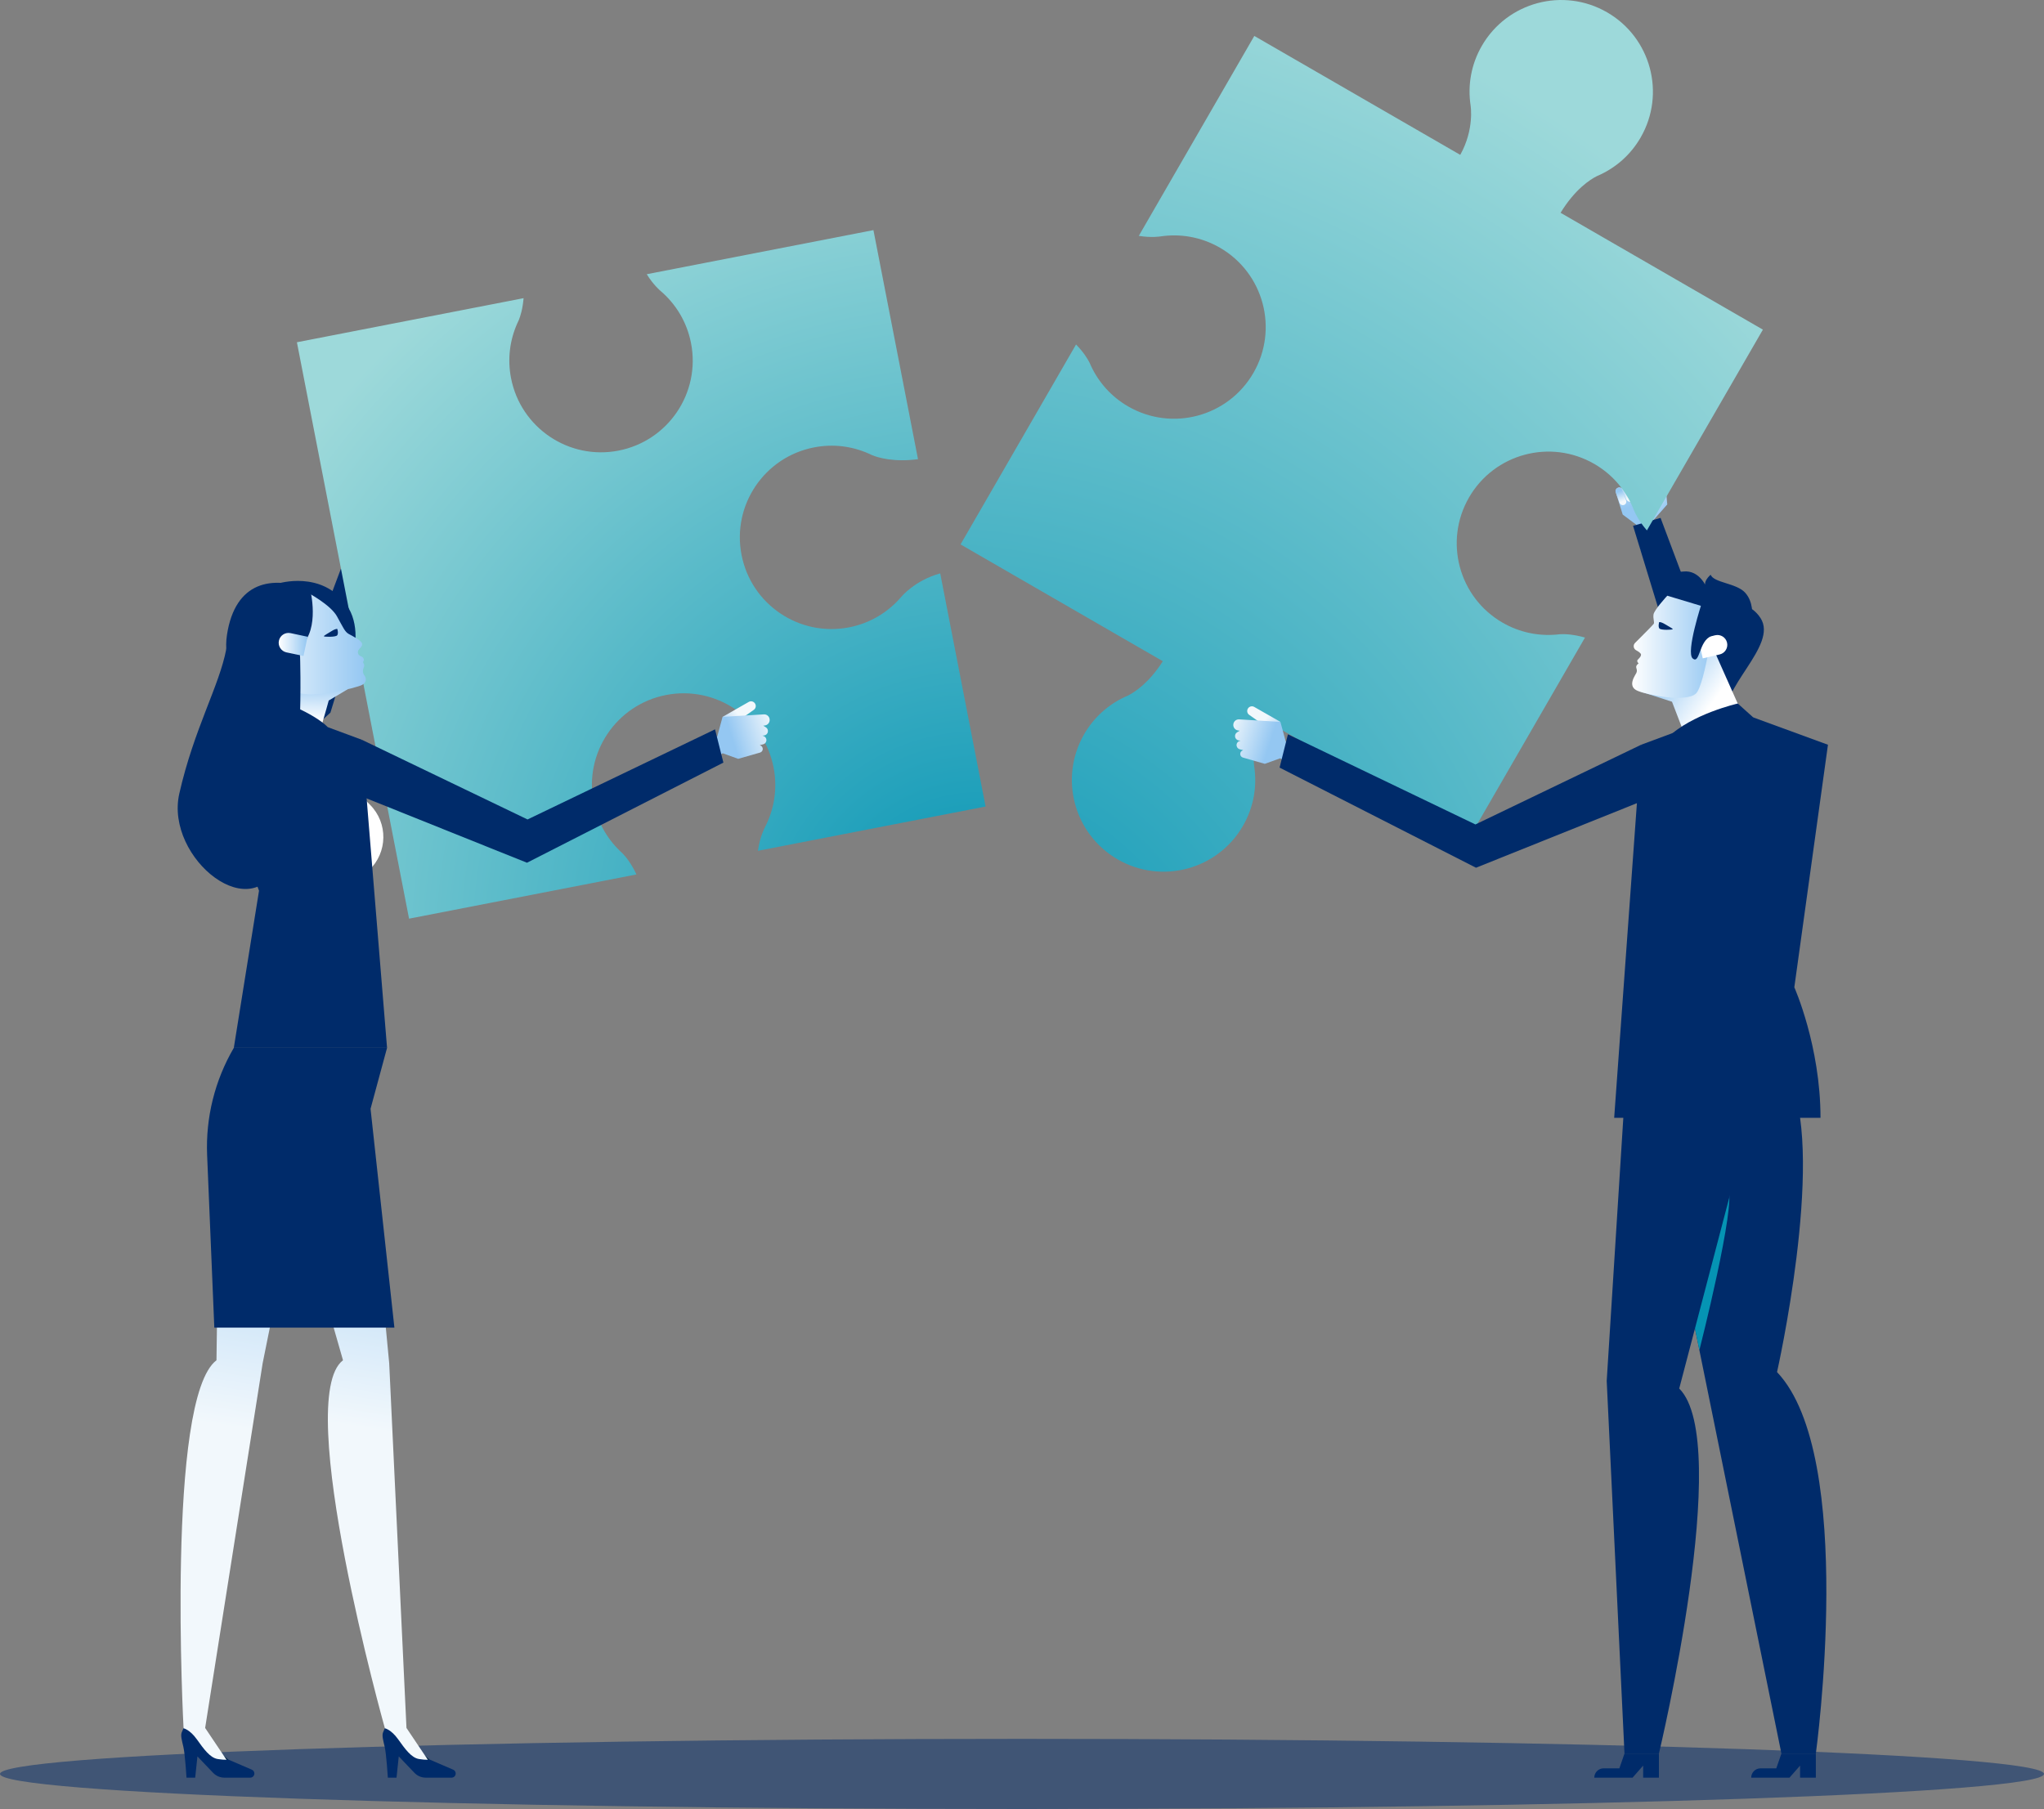 <?xml version="1.0" encoding="utf-8"?>
<!-- Generator: Adobe Illustrator 16.0.0, SVG Export Plug-In . SVG Version: 6.00 Build 0)  -->
<!DOCTYPE svg PUBLIC "-//W3C//DTD SVG 1.1//EN" "http://www.w3.org/Graphics/SVG/1.1/DTD/svg11.dtd">
<svg version="1.1" id="Layer_1" xmlns="http://www.w3.org/2000/svg" xmlns:xlink="http://www.w3.org/1999/xlink" x="0px" y="0px"
	 width="626.814px" height="554.855px" viewBox="0 0 626.814 554.855" enable-background="new 0 0 626.814 554.855"
	 xml:space="preserve">
<rect x="0" y="0" width="626.814" height="554.855" fill="#808080" stroke="none"/>
<g>
	<path opacity="0.5" fill="#002B6A" d="M0,544.098c0,5.941,140.316,10.758,313.407,10.758c173.09,0,313.407-4.816,313.407-10.758
		c0-5.938-140.317-10.754-313.407-10.754C140.316,533.344,0,538.16,0,544.098z"/>
	<g>
		<g>
			<g>
				<g>
					
						<linearGradient id="SVGID_1_" gradientUnits="userSpaceOnUse" x1="-1048.525" y1="-9580.664" x2="-1048.722" y2="-9595.612" gradientTransform="matrix(-0.966 0.259 -0.259 -0.966 -2993.749 -8843.58)">
						<stop  offset="0" style="stop-color:#F2F8FC"/>
						<stop  offset="1" style="stop-color:#94C7F2"/>
					</linearGradient>
					<path fill="url(#SVGID_1_)" d="M497.619,157.826l4.106,3.072l1.348,7.791l5.324-1.242l-1.354-7.977l4.238-4.785l-6.439-11.215
						c-0.462-0.805-1.478-1.102-2.299-0.672l-0.03,0.016c-0.819,0.43-1.155,1.428-0.763,2.266l0.23,0.488l-0.865-0.404
						c-0.516-0.244-1.126-0.145-1.538,0.248l-0.015,0.016c-0.451,0.43-0.559,1.107-0.261,1.656l0.223,0.412l-0.341-0.246
						c-0.541-0.389-1.286-0.322-1.747,0.158l-0.014,0.016c-0.347,0.361-0.463,0.887-0.301,1.359l0.361,1.064l-0.167-0.121
						c-0.418-0.305-0.985-0.301-1.396,0.012l-0.014,0.01c-0.393,0.297-0.556,0.811-0.409,1.279L497.619,157.826z"/>
					
						<linearGradient id="SVGID_2_" gradientUnits="userSpaceOnUse" x1="-2159.948" y1="-1363.512" x2="-2166.135" y2="-1358.75" gradientTransform="matrix(-1 -0.008 -0.008 1 -1665.156 1496.126)">
						<stop  offset="0" style="stop-color:#F2F8FC"/>
						<stop  offset="1" style="stop-color:#94C7F2"/>
					</linearGradient>
					<path fill="url(#SVGID_2_)" d="M507.043,159.471l4.238-4.785l-0.86-9.787c-0.063-0.705-0.649-1.246-1.356-1.252l-0.026-0.002
						c-0.76-0.004-1.38,0.609-1.381,1.369l-0.011,4.799c0,0-3.034,1.654-2.66,5.35C505.361,158.857,507.043,159.471,507.043,159.471
						z"/>
				</g>
				
					<linearGradient id="SVGID_3_" gradientUnits="userSpaceOnUse" x1="-613.547" y1="612.411" x2="-613.603" y2="608.175" gradientTransform="matrix(-0.939 0.343 0.343 0.939 -281.376 -216.394)">
					<stop  offset="0" style="stop-color:#F2F8FC"/>
					<stop  offset="1" style="stop-color:#94C7F2"/>
				</linearGradient>
				<path fill="url(#SVGID_3_)" d="M505.184,149.469l0.033-0.012c0.896-0.328,1.358-1.32,1.031-2.217l-1.278-3.502
					c-0.326-0.896-1.317-1.357-2.215-1.031l-0.032,0.014c-0.897,0.326-1.358,1.318-1.031,2.215l1.276,3.502
					C503.295,149.334,504.288,149.795,505.184,149.469z"/>
				
					<linearGradient id="SVGID_4_" gradientUnits="userSpaceOnUse" x1="-607.56" y1="614.891" x2="-607.615" y2="610.654" gradientTransform="matrix(-0.939 0.343 0.343 0.939 -281.376 -216.394)">
					<stop  offset="0" style="stop-color:#F2F8FC"/>
					<stop  offset="1" style="stop-color:#94C7F2"/>
				</linearGradient>
				<path fill="url(#SVGID_4_)" d="M500.413,153.848l0.025-0.012c0.701-0.254,1.063-1.029,0.807-1.73l-1.535-4.209
					c-0.256-0.701-1.031-1.063-1.733-0.807l-0.025,0.008c-0.7,0.258-1.062,1.031-0.806,1.734l1.535,4.207
					C498.937,153.74,499.712,154.102,500.413,153.848z"/>
				
					<linearGradient id="SVGID_5_" gradientUnits="userSpaceOnUse" x1="-610.302" y1="613.714" x2="-610.358" y2="609.477" gradientTransform="matrix(-0.939 0.343 0.343 0.939 -281.376 -216.394)">
					<stop  offset="0" style="stop-color:#F2F8FC"/>
					<stop  offset="1" style="stop-color:#94C7F2"/>
				</linearGradient>
				<path fill="url(#SVGID_5_)" d="M502.584,151.805l0.029-0.012c0.787-0.287,1.192-1.158,0.905-1.945l-1.421-3.896
					c-0.287-0.787-1.159-1.193-1.946-0.906l-0.028,0.01c-0.788,0.289-1.193,1.16-0.905,1.945l1.421,3.898
					C500.926,151.684,501.797,152.09,502.584,151.805z"/>
				
					<linearGradient id="SVGID_6_" gradientUnits="userSpaceOnUse" x1="-604.961" y1="615.23" x2="-605.005" y2="611.924" gradientTransform="matrix(-0.939 0.343 0.343 0.939 -281.376 -216.394)">
					<stop  offset="0" style="stop-color:#F2F8FC"/>
					<stop  offset="1" style="stop-color:#94C7F2"/>
				</linearGradient>
				<path fill="url(#SVGID_6_)" d="M498.018,154.875l0.02-0.008c0.543-0.197,0.822-0.799,0.624-1.342l-1.203-3.299
					c-0.198-0.543-0.8-0.824-1.342-0.625l-0.021,0.008c-0.543,0.197-0.822,0.799-0.624,1.342l1.203,3.299
					C496.873,154.793,497.474,155.072,498.018,154.875z"/>
			</g>
			<path fill="#002B6A" d="M547.364,266.555c0,0,7.298-4.115,6.431-13.943l-24.249-39.689l-20.32-54.08l-8.432,2.441l17.507,57.295
				L547.364,266.555z"/>
		</g>
		
			<radialGradient id="SVGID_7_" cx="3268.406" cy="324.806" r="346.114" gradientTransform="matrix(-1 0 0 1 3554.758 0)" gradientUnits="userSpaceOnUse">
			<stop  offset="5.400000e-007" style="stop-color:#0594B4"/>
			<stop  offset="1" style="stop-color:#9DD9DA"/>
		</radialGradient>
		<path fill="url(#SVGID_7_)" d="M329.98,105.662c2.328,2.379,3.569,4.434,4.143,5.582c0.128,0.305,0.266,0.605,0.404,0.904
			c0.015,0.041,0.031,0.086,0.031,0.086l0.005-0.006c2.353,5.041,6.216,9.439,11.4,12.436c13.446,7.766,30.643,3.162,38.41-10.285
			c7.766-13.445,3.162-30.643-10.284-38.408c-5.761-3.328-12.209-4.379-18.31-3.443l0.002-0.006c0,0-2.679,0.455-6.557-0.178
			l35.423-61.324l63.155,36.479c4.399-7.898,3.171-15.131,3.171-15.131l0.006,0.002c-0.937-6.102,0.114-12.549,3.441-18.311
			c7.767-13.447,24.964-18.051,38.41-10.283c13.446,7.766,18.05,24.963,10.283,38.408c-2.994,5.186-7.393,9.049-12.435,11.4
			l0.007,0.006c0,0-0.045,0.016-0.087,0.031c-0.299,0.139-0.6,0.277-0.903,0.404c-1.994,0.994-6.691,3.969-11.13,11.242
			l62.044,35.838l-35.57,61.582c-2.914-3.328-4.002-6.264-4.002-6.264l-0.004,0.008c-2.237-5.754-6.369-10.814-12.13-14.141
			c-13.446-7.77-30.643-3.164-38.409,10.283c-7.767,13.445-3.163,30.641,10.283,38.41c5.185,2.992,10.924,4.141,16.468,3.66
			l-0.004,0.008c0,0,0.048-0.008,0.091-0.016c0.329-0.029,0.657-0.061,0.985-0.102c1.391-0.084,4.087-0.027,7.735,1.02
			l-35.53,61.514l-63.131-36.465c-3.929,7.605-2.779,14.398-2.779,14.398L384.607,235c0.937,6.102-0.114,12.549-3.441,18.311
			c-7.767,13.445-24.963,18.051-38.41,10.281c-13.446-7.766-18.05-24.963-10.283-38.408c2.994-5.184,7.393-9.047,12.435-11.398
			l-0.006-0.006c0,0,0.045-0.018,0.085-0.031c0.3-0.141,0.601-0.277,0.905-0.404c1.929-0.963,6.391-3.764,10.698-10.535
			l-62.028-35.826L329.98,105.662z"/>
		<g>
			<path fill="#002B6A" d="M504.434,331.986l41.854,205.867h10.559c0,0,12.563-91.266-11.902-117.01c0,0,14.486-64.299,4.339-88.904
				L504.434,331.986z"/>
			<path fill="#002B6A" d="M556.846,537.854v7.389h-4.832v-3.695l-3.254,3.695h-11.734l0,0c0-1.578,1.281-2.859,2.86-2.859h4.831
				l1.57-4.529H556.846z"/>
		</g>
		<path fill="#0594B4" d="M521.132,414.121c0,0,11.477-45.045,8.808-49.664c-2.668-4.623-11.94,34.256-11.94,34.256L521.132,414.121
			z"/>
		<g>
			<g>
				<path fill="#002B6A" d="M537.296,188.893c0,0,0.52-4.254-2.179-7.158c-2.697-2.906-9.545-2.959-10.531-5.449
					c0,0-2.917,2.4-1.141,4.178c0,0-2.075-5.76-7.288-5.162c-5.214,0.596-6.9-1.4-6.692-3.035c0,0-5.534,9.207,1.344,13.15
					C517.688,189.357,537.296,188.893,537.296,188.893z"/>
				<path fill="#002B6A" d="M522.57,187.027c0,0,11.844-5.906,17.325,2.564c5.48,8.469-13.086,21.73-10.408,31.184
					C529.487,220.775,500.904,197.287,522.57,187.027z"/>
				
					<linearGradient id="SVGID_8_" gradientUnits="userSpaceOnUse" x1="1848.666" y1="421.957" x2="1865.743" y2="414.029" gradientTransform="matrix(-0.984 -0.179 -0.179 0.984 2418.709 132.865)">
					<stop  offset="0" style="stop-color:#FFFFFF"/>
					<stop  offset="1" style="stop-color:#94C7F2"/>
				</linearGradient>
				<polygon fill="url(#SVGID_8_)" points="503.022,212.1 512.735,215.234 519.614,233.115 537.341,225.801 525.392,198.928 				"/>
				<linearGradient id="SVGID_9_" gradientUnits="userSpaceOnUse" x1="500.527" y1="198.379" x2="525.928" y2="198.379">
					<stop  offset="0" style="stop-color:#FFFFFF"/>
					<stop  offset="1" style="stop-color:#94C7F2"/>
				</linearGradient>
				<path fill="url(#SVGID_9_)" d="M511.291,182.717c0,0-4.053,4.371-4.225,5.771c-0.173,1.398,0.367,2.371,0.061,2.859
					c-0.218,0.346-3.704,3.838-5.721,5.848c-0.666,0.664-0.512,1.781,0.312,2.238c0.763,0.422,1.494,0.93,1.522,1.328
					c0.057,0.844-1.207,1.518-1.176,1.955c0.029,0.438,0.44,0.766,0.44,0.766s-0.939,0.594-0.722,1.34
					c0.22,0.746,0.256,0.994,0.03,1.572c-0.226,0.58-3.029,4.127,0.429,5.525c3.459,1.396,14.844,3.504,17.793,0.846
					c2.95-2.658,5.893-25.648,5.893-25.648L511.291,182.717z"/>
				<path fill="#FFFFFF" d="M522.169,201.932l5.188-1.203c1.625-0.377,2.636-2,2.259-3.625l0,0
					c-0.378-1.621-1.999-2.635-3.624-2.258l-5.187,1.205L522.169,201.932z"/>
				<path fill="#002B6A" d="M521.908,184.844c0,0-5.031,15.268-2.805,17.133c2.226,1.867,1.868-5.465,5.679-6.85
					c3.81-1.385,6.389-8.6,6.389-8.6L521.908,184.844z"/>
				<path fill="#002B6A" d="M508.802,190.828c0,0-0.382,1.293,0.051,1.918c0.432,0.625,4.082,0.438,4.118,0.236
					c0.037-0.201-1.415-0.926-2.306-1.484C509.921,191.031,509.115,190.717,508.802,190.828z"/>
			</g>
		</g>
		<g>
			<path fill="#002B6A" d="M508.726,537.854v7.389h-4.832v-3.695l-3.254,3.695h-11.734l0,0c0-1.578,1.28-2.859,2.859-2.859h4.832
				l1.57-4.529H508.726z"/>
			<path fill="#002B6A" d="M498.496,331.939l-5.782,91.617l5.453,114.297h10.559c0,0,22.858-95.449,6.226-111.965l24.609-93.902
				L498.496,331.939z"/>
		</g>
		<path fill="#002B6A" d="M560.562,228.43l-10.314,74.393c0,0,8.028,17.973,8.028,40.035h-63.271l8.266-114.428l28.426-10.564
			L560.562,228.43z"/>
		<path fill="#002B6A" d="M537.646,220.041l-4.74-4.256c0,0-14.255,3.225-21.56,10.529L537.646,220.041z"/>
		<g>
			
				<linearGradient id="SVGID_10_" gradientUnits="userSpaceOnUse" x1="8777.441" y1="-3037.055" x2="8779.59" y2="-3044.555" gradientTransform="matrix(-0.331 0.944 -0.944 -0.331 426.551 -9070.988)">
				<stop  offset="0" style="stop-color:#F2F8FC"/>
				<stop  offset="1" style="stop-color:#94C7F2"/>
			</linearGradient>
			<path fill="url(#SVGID_10_)" d="M392.65,221.412l-8.03-4.588c-0.666-0.381-1.516-0.168-1.922,0.484l-0.015,0.021
				c-0.401,0.645-0.23,1.488,0.388,1.926l3.998,2.822L392.65,221.412z"/>
			
				<linearGradient id="SVGID_11_" gradientUnits="userSpaceOnUse" x1="8779.43" y1="-2923.367" x2="8779.248" y2="-2937.153" gradientTransform="matrix(-0.315 0.949 -0.949 -0.315 367.513 -9028.315)">
				<stop  offset="0" style="stop-color:#F2F8FC"/>
				<stop  offset="1" style="stop-color:#94C7F2"/>
			</linearGradient>
			<path fill="url(#SVGID_11_)" d="M387.864,234.283l4.727-1.705l5.622,3.17l1.771-5.004l-5.694-3.287l-1.636-6.045l-12.648-0.771
				c-0.908-0.055-1.696,0.615-1.787,1.521l-0.003,0.031c-0.091,0.902,0.545,1.715,1.443,1.844l0.523,0.076l-0.798,0.488
				c-0.477,0.293-0.724,0.846-0.625,1.395l0.004,0.021c0.109,0.6,0.606,1.053,1.215,1.104l0.46,0.039l-0.387,0.148
				c-0.609,0.232-0.955,0.877-0.811,1.514l0.004,0.02c0.109,0.479,0.477,0.857,0.951,0.98l1.065,0.275l-0.189,0.07
				c-0.474,0.178-0.774,0.646-0.741,1.152l0.001,0.016c0.032,0.482,0.362,0.891,0.827,1.023L387.864,234.283z"/>
			<polygon fill="#002B6A" points="503.271,228.43 452.455,252.875 394.958,225.236 392.397,235.438 452.631,266.15 
				508.646,243.672 			"/>
		</g>
	</g>
	<g>
		<g>
			<g>
				<g>
					
						<linearGradient id="SVGID_12_" gradientUnits="userSpaceOnUse" x1="-4211.605" y1="-10428.497" x2="-4211.802" y2="-10443.445" gradientTransform="matrix(0.966 0.259 0.259 -0.966 6888.101 -8843.58)">
						<stop  offset="0" style="stop-color:#F2F8FC"/>
						<stop  offset="1" style="stop-color:#94C7F2"/>
					</linearGradient>
					<path fill="url(#SVGID_12_)" d="M122.01,157.826l-4.107,3.072l-1.348,7.791l-5.323-1.242l1.354-7.977l-4.238-4.785
						l6.439-11.215c0.462-0.805,1.477-1.102,2.299-0.672l0.029,0.016c0.82,0.43,1.156,1.428,0.763,2.266l-0.229,0.488l0.865-0.404
						c0.515-0.244,1.126-0.145,1.538,0.248l0.015,0.016c0.451,0.43,0.558,1.107,0.261,1.656l-0.224,0.412l0.342-0.246
						c0.541-0.389,1.285-0.322,1.746,0.158l0.014,0.016c0.347,0.361,0.464,0.887,0.302,1.359l-0.362,1.064l0.167-0.121
						c0.418-0.305,0.985-0.301,1.397,0.012l0.014,0.01c0.392,0.297,0.556,0.811,0.409,1.279L122.01,157.826z"/>
					
						<linearGradient id="SVGID_13_" gradientUnits="userSpaceOnUse" x1="-5434.477" y1="-1388.724" x2="-5440.663" y2="-1383.963" gradientTransform="matrix(1 -0.008 0.008 1 5559.507 1496.126)">
						<stop  offset="0" style="stop-color:#F2F8FC"/>
						<stop  offset="1" style="stop-color:#94C7F2"/>
					</linearGradient>
					<path fill="url(#SVGID_13_)" d="M112.586,159.471l-4.238-4.785l0.86-9.787c0.063-0.705,0.648-1.246,1.355-1.252l0.026-0.002
						c0.761-0.004,1.38,0.609,1.382,1.369l0.012,4.799c0,0,3.033,1.654,2.659,5.35C114.268,158.857,112.586,159.471,112.586,159.471
						z"/>
				</g>
				
					<linearGradient id="SVGID_14_" gradientUnits="userSpaceOnUse" x1="-3690.082" y1="1734.753" x2="-3690.138" y2="1730.517" gradientTransform="matrix(0.939 0.343 -0.343 0.939 4175.727 -216.394)">
					<stop  offset="0" style="stop-color:#F2F8FC"/>
					<stop  offset="1" style="stop-color:#94C7F2"/>
				</linearGradient>
				<path fill="url(#SVGID_14_)" d="M114.444,149.469l-0.032-0.012c-0.896-0.328-1.358-1.32-1.031-2.217l1.277-3.502
					c0.326-0.896,1.318-1.357,2.215-1.031l0.033,0.014c0.896,0.326,1.358,1.318,1.031,2.215l-1.277,3.502
					C116.333,149.334,115.341,149.795,114.444,149.469z"/>
				
					<linearGradient id="SVGID_15_" gradientUnits="userSpaceOnUse" x1="-3684.095" y1="1737.232" x2="-3684.15" y2="1732.996" gradientTransform="matrix(0.939 0.343 -0.343 0.939 4175.727 -216.394)">
					<stop  offset="0" style="stop-color:#F2F8FC"/>
					<stop  offset="1" style="stop-color:#94C7F2"/>
				</linearGradient>
				<path fill="url(#SVGID_15_)" d="M119.216,153.848l-0.026-0.012c-0.701-0.254-1.062-1.029-0.806-1.73l1.535-4.209
					c0.256-0.701,1.031-1.063,1.732-0.807l0.025,0.008c0.702,0.258,1.063,1.031,0.807,1.734l-1.536,4.207
					C120.692,153.74,119.917,154.102,119.216,153.848z"/>
				
					<linearGradient id="SVGID_16_" gradientUnits="userSpaceOnUse" x1="-3686.837" y1="1736.057" x2="-3686.893" y2="1731.82" gradientTransform="matrix(0.939 0.343 -0.343 0.939 4175.727 -216.394)">
					<stop  offset="0" style="stop-color:#F2F8FC"/>
					<stop  offset="1" style="stop-color:#94C7F2"/>
				</linearGradient>
				<path fill="url(#SVGID_16_)" d="M117.044,151.805l-0.028-0.012c-0.787-0.287-1.192-1.158-0.905-1.945l1.422-3.896
					c0.287-0.787,1.157-1.193,1.944-0.906l0.029,0.01c0.787,0.289,1.192,1.16,0.905,1.945l-1.422,3.898
					C118.702,151.684,117.832,152.09,117.044,151.805z"/>
				
					<linearGradient id="SVGID_17_" gradientUnits="userSpaceOnUse" x1="-3681.497" y1="1737.571" x2="-3681.54" y2="1734.266" gradientTransform="matrix(0.939 0.343 -0.343 0.939 4175.727 -216.394)">
					<stop  offset="0" style="stop-color:#F2F8FC"/>
					<stop  offset="1" style="stop-color:#94C7F2"/>
				</linearGradient>
				<path fill="url(#SVGID_17_)" d="M121.612,154.875l-0.021-0.008c-0.543-0.197-0.823-0.799-0.625-1.342l1.204-3.299
					c0.198-0.543,0.799-0.824,1.342-0.625l0.02,0.008c0.543,0.197,0.823,0.799,0.625,1.342l-1.203,3.299
					C122.756,154.793,122.154,155.072,121.612,154.875z"/>
			</g>
			<polygon fill="#002B6A" points="72.574,244.9 66.143,230.955 90.083,212.922 110.402,158.842 118.835,161.283 101.328,218.578 
							"/>
		</g>
		
			<radialGradient id="SVGID_18_" cx="3254.678" cy="289.658" r="257.98" gradientTransform="matrix(-1 0 0 1 3554.758 0)" gradientUnits="userSpaceOnUse">
			<stop  offset="5.400000e-007" style="stop-color:#0594B4"/>
			<stop  offset="1" style="stop-color:#9DD9DA"/>
		</radialGradient>
		<path fill="url(#SVGID_18_)" d="M159.067,98.242c-0.146,0.297-0.282,0.598-0.418,0.898c-0.021,0.039-0.043,0.08-0.043,0.08h0.008
			c-2.26,5.086-3.043,10.887-1.899,16.762c2.965,15.244,17.725,25.197,32.968,22.23c15.242-2.967,25.194-17.725,22.229-32.967
			c-1.27-6.531-4.71-12.086-9.42-16.074l0.006-0.002c0,0-2.102-1.723-4.168-5.063l69.517-13.525l13.669,70.264
			c-7.455,0.971-12.223-0.471-14.145-1.266c-0.296-0.146-0.597-0.283-0.898-0.418c-0.037-0.021-0.079-0.045-0.079-0.045v0.008
			c-5.085-2.26-10.886-3.043-16.763-1.898c-15.242,2.965-25.194,17.725-22.229,32.967s17.725,25.195,32.969,22.23
			c6.529-1.27,12.084-4.711,16.072-9.42l0.002,0.006c0,0,4.089-4.982,11.884-7.145l13.912,71.514l-69.809,13.58
			c0.6-4.381,2.1-7.129,2.1-7.129l-0.008,0.002c2.872-5.465,3.979-11.904,2.709-18.434c-2.966-15.242-17.726-25.195-32.969-22.23
			c-15.242,2.965-25.195,17.725-22.229,32.967c1.143,5.877,4.044,10.963,8.045,14.83l-0.008,0.002c0,0,0.038,0.029,0.071,0.057
			c0.238,0.23,0.478,0.457,0.724,0.678c0.977,0.994,2.702,3.066,4.307,6.508l-69.729,13.564L91.05,104.977l69.512-13.523
			C160.293,94.77,159.559,97.055,159.067,98.242z"/>
		<g>
			
				<linearGradient id="SVGID_19_" gradientUnits="userSpaceOnUse" x1="7689.988" y1="-6128.424" x2="7692.137" y2="-6135.924" gradientTransform="matrix(0.331 0.944 0.944 -0.331 3464.769 -9070.988)">
				<stop  offset="0" style="stop-color:#F2F8FC"/>
				<stop  offset="1" style="stop-color:#94C7F2"/>
			</linearGradient>
			<path fill="url(#SVGID_19_)" d="M221.581,219.881l8.03-4.588c0.667-0.383,1.516-0.168,1.922,0.484l0.015,0.023
				c0.401,0.643,0.23,1.486-0.389,1.924l-3.997,2.82L221.581,219.881z"/>
			
				<linearGradient id="SVGID_20_" gradientUnits="userSpaceOnUse" x1="7746.955" y1="-6033.639" x2="7746.773" y2="-6047.426" gradientTransform="matrix(0.315 0.949 0.949 -0.315 3523.806 -9028.315)">
				<stop  offset="0" style="stop-color:#F2F8FC"/>
				<stop  offset="1" style="stop-color:#94C7F2"/>
			</linearGradient>
			<path fill="url(#SVGID_20_)" d="M226.367,232.752l-4.727-1.707l-5.621,3.17l-1.771-5.002l5.695-3.287l1.635-6.049l12.648-0.768
				c0.908-0.055,1.696,0.613,1.787,1.518l0.003,0.035c0.091,0.902-0.545,1.715-1.442,1.844l-0.524,0.076l0.798,0.488
				c0.477,0.291,0.725,0.844,0.624,1.395l-0.003,0.018c-0.109,0.602-0.607,1.055-1.215,1.107l-0.459,0.041l0.385,0.145
				c0.61,0.232,0.957,0.879,0.812,1.516l-0.005,0.02c-0.108,0.479-0.476,0.855-0.95,0.979l-1.065,0.277l0.189,0.07
				c0.474,0.178,0.774,0.646,0.741,1.15l-0.001,0.016c-0.032,0.482-0.362,0.893-0.827,1.025L226.367,232.752z"/>
			<polygon fill="#002B6A" points="110.96,226.898 161.775,251.344 219.273,223.705 221.834,233.906 161.601,264.619 
				105.585,242.141 			"/>
		</g>
		<g>
			<path fill="#002B6A" d="M85.323,178.973c0,0,13.279-4.174,20.969,6.605c7.689,10.777-1.798,33.588-15.724,30.791
				C76.642,213.572,72.564,191.805,85.323,178.973z"/>
			<g>
				
					<linearGradient id="SVGID_21_" gradientUnits="userSpaceOnUse" x1="2176.432" y1="-203.94" x2="2173.4" y2="-216.392" gradientTransform="matrix(-0.98 0.197 0.197 0.98 2268.076 -7.812)">
					<stop  offset="0" style="stop-color:#FFFFFF"/>
					<stop  offset="1" style="stop-color:#94C7F2"/>
				</linearGradient>
				<path fill="url(#SVGID_21_)" d="M106.634,211.404l-5.826,3.457c0.026,0.133-4.827,16.742-4.827,16.742l-14.121-6.916
					l5.545-17.354L106.634,211.404z"/>
				<g>
					<linearGradient id="SVGID_22_" gradientUnits="userSpaceOnUse" x1="75.564" y1="196.684" x2="112.184" y2="196.684">
						<stop  offset="0" style="stop-color:#FFFFFF"/>
						<stop  offset="1" style="stop-color:#94C7F2"/>
					</linearGradient>
					<path fill="url(#SVGID_22_)" d="M94.412,181.799c0,0,6.934,3.678,8.914,7.232c1.981,3.553,2.414,4.754,3.669,5.449
						c1.255,0.699,4.069,2.018,4.067,3.117c-0.001,1.1-1.498,1.445-1.288,2.66c0.211,1.211,1.313,0.801,1.704,1.709
						c0.391,0.91-0.417,0.826-0.038,1.396c0.38,0.568,0.302,1.021,0.058,1.49c-0.245,0.471-0.371,1.492,0.24,2.295
						c0.612,0.803,0.783,2.141-0.736,2.953c-1.521,0.813-17.384,5-21.27,1.471c-3.887-3.529-18.836-12.961-12.714-24.168
						C83.141,176.199,94.412,181.799,94.412,181.799z"/>
				</g>
			</g>
			<path fill="#002B6A" d="M95.136,180.889c0,0,3.021,11.998-2.791,17.115l-0.337,3.051l-4.616,8.541l-2.956,7.035
				c0,0-17.348-5.545-14.827-21.938C72.13,178.299,83.451,176.303,95.136,180.889z"/>
			<linearGradient id="SVGID_23_" gradientUnits="userSpaceOnUse" x1="85.462" y1="197.665" x2="94.318" y2="197.665">
				<stop  offset="0" style="stop-color:#FFFFFF"/>
				<stop  offset="1" style="stop-color:#94C7F2"/>
			</linearGradient>
			<path fill="url(#SVGID_23_)" d="M93.062,201.205l-5.208-1.105c-1.63-0.35-2.671-1.951-2.325-3.582l0,0
				c0.347-1.631,1.95-2.672,3.581-2.326l5.208,1.109L93.062,201.205z"/>
			<path fill="#002B6A" d="M103.441,192.924c0,0,0.406,1.287-0.015,1.918c-0.421,0.633-4.073,0.512-4.113,0.314
				c-0.041-0.199,1.397-0.953,2.277-1.527C102.327,193.148,103.126,192.818,103.441,192.924z"/>
		</g>
		<path fill="#FFFFFF" d="M80.725,222.783l15.427,44.154l-1.975,41.869h16.462l2.513-41.869l0,0
			c5.75-5.416,5.893-14.51,0.316-20.102l-7.569-7.592l-8.382-17.428L80.725,222.783z"/>
		<path fill="#002B6A" d="M80.618,220.123l4.696-5.434c0,0,10.74,3.857,15.241,8.359C100.556,223.049,82.313,221.818,80.618,220.123
			z"/>
		<polygon fill="#002B6A" points="71.702,321.398 79.43,273.205 62.089,226.9 86.674,217.906 110.96,226.9 118.693,321.398 		"/>
		<g>
			<path fill="#022542" d="M131.694,539.666c0,0-13.504-11.688-13.666-9.566c-0.162,2.119,6.482,10.582,10.502,11.133
				C132.551,541.781,131.694,539.666,131.694,539.666z"/>
			
				<linearGradient id="SVGID_24_" gradientUnits="userSpaceOnUse" x1="-227.688" y1="438.139" x2="-211.832" y2="338.472" gradientTransform="matrix(1 0 0 1 339.594 0)">
				<stop  offset="0" style="stop-color:#F2F8FC"/>
				<stop  offset="1" style="stop-color:#94C7F2"/>
			</linearGradient>
			<path fill="url(#SVGID_24_)" d="M112.268,343.68l7.083,74.422l5.298,111.893l6.982,10.402l6.22,2.793v1.143l-8.918-0.191
				l-10.283-9.424l-0.621-4.617c0,0-28.364-101.127-12.843-112.885L84.094,343.68H112.268z"/>
			<path fill="#002B6A" d="M118.935,545.242c0,0-0.45-7.266-0.956-9.416c-0.506-2.148-0.884-3.502-0.516-4.455
				c0.367-0.953,0.565-1.271,0.565-1.271s1.902,0.361,4.038,3.338s4.046,5.703,6.438,6.092c2.392,0.391,3.19,0.137,3.19,0.137
				l7.286,3.131c0.464,0.199,0.765,0.656,0.765,1.16v0.021c0,0.697-0.565,1.264-1.263,1.264h-7.927c-1.31,0-2.563-0.537-3.467-1.484
				l-4.802-5.039l-0.686,6.523H118.935z"/>
		</g>
		<g>
			<path fill="#022542" d="M69.955,539.666c0,0-13.504-11.688-13.665-9.566c-0.162,2.119,6.481,10.582,10.501,11.133
				C70.812,541.781,69.955,539.666,69.955,539.666z"/>
			
				<linearGradient id="SVGID_25_" gradientUnits="userSpaceOnUse" x1="-266.88" y1="437.982" x2="-250.45" y2="334.705" gradientTransform="matrix(1 0 0 1 339.594 0)">
				<stop  offset="0" style="stop-color:#F2F8FC"/>
				<stop  offset="1" style="stop-color:#94C7F2"/>
			</linearGradient>
			<path fill="url(#SVGID_25_)" d="M95.572,343.68l-15.023,74.422l-17.64,111.893l6.981,10.402l6.222,2.793v1.143l-8.919-0.191
				l-10.283-9.424l-0.62-4.617c0,0-5.429-101.127,10.094-112.885l1.015-73.535H95.572z"/>
			<path fill="#002B6A" d="M57.196,545.242c0,0-0.451-7.266-0.957-9.416c-0.505-2.148-0.883-3.502-0.517-4.455
				c0.368-0.953,0.567-1.271,0.567-1.271s1.901,0.361,4.037,3.338s4.046,5.703,6.438,6.092c2.393,0.391,3.19,0.137,3.19,0.137
				l7.286,3.131c0.465,0.199,0.766,0.656,0.766,1.16v0.021c0,0.697-0.566,1.264-1.264,1.264h-7.926
				c-1.311,0-2.563-0.537-3.468-1.484l-4.801-5.039l-0.687,6.523H57.196z"/>
		</g>
		<path fill="#002B6A" d="M118.693,321.398l-5.061,18.689l7.313,67.129H65.722l-2.205-52.898c-0.48-11.531,2.36-22.957,8.186-32.92
			l0,0H118.693z"/>
		<path fill="#002B6A" d="M92.008,201.055c0,0,1.573,40.334-6.053,62.434c-7.626,22.098-35.483-0.154-30.971-20.074
			c4.515-19.922,12.249-32.945,14.412-44.346c2.164-11.4,8.373,5.049,13.244,5.518C87.511,205.051,92.008,201.055,92.008,201.055z"
			/>
	</g>
</g>
</svg>
